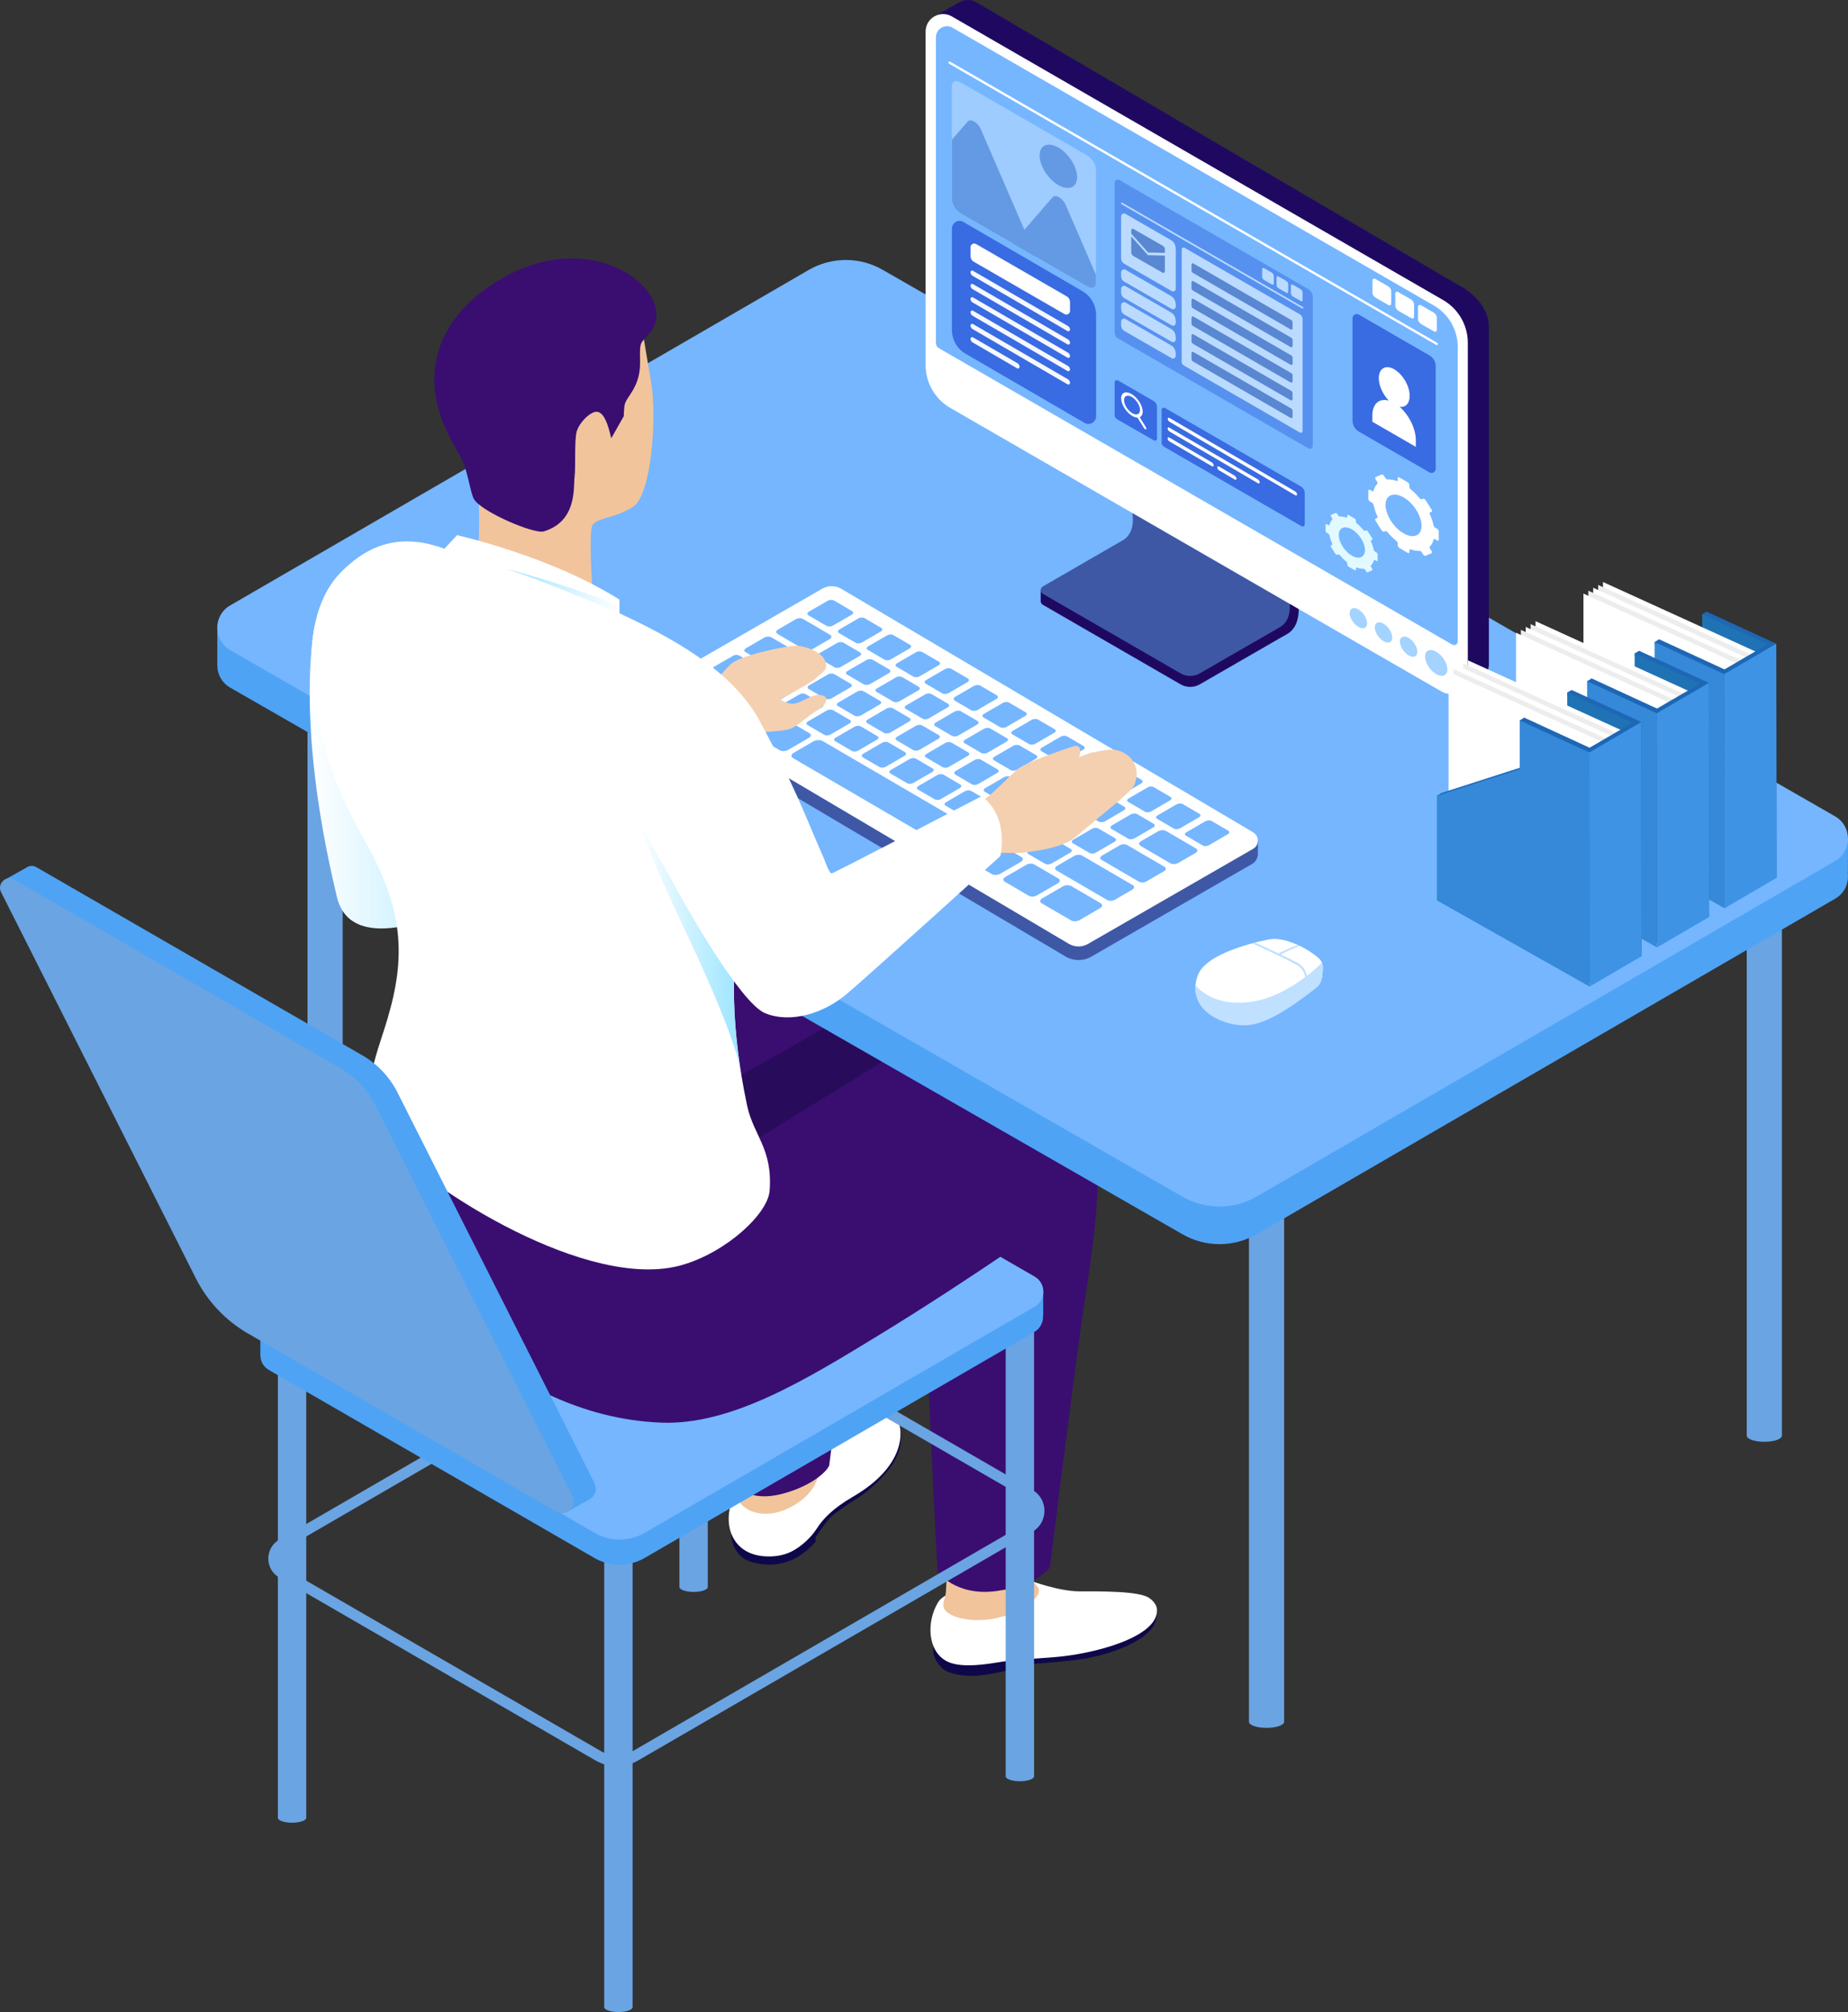 <?xml version="1.0" encoding="UTF-8"?><svg xmlns="http://www.w3.org/2000/svg" xmlns:xlink="http://www.w3.org/1999/xlink" viewBox="0 0 190.15 207.04"><rect x="0" y="0" width="190.15" height="207.04" fill="#333333" stroke="none"/><defs><style>.cls-1{fill:#75b6ff;}.cls-1,.cls-2,.cls-3,.cls-4,.cls-5,.cls-6,.cls-7,.cls-8,.cls-9,.cls-10,.cls-11,.cls-12,.cls-13,.cls-14,.cls-15,.cls-16,.cls-17,.cls-18,.cls-19,.cls-20,.cls-21,.cls-22,.cls-23,.cls-24{stroke-width:0px;}.cls-2{fill:#3589d8;}.cls-3{fill:url(#linear-gradient);}.cls-25{stroke-width:.24px;}.cls-25,.cls-26{stroke:#fff;stroke-linecap:round;}.cls-25,.cls-26,.cls-27{fill:none;stroke-miterlimit:10;}.cls-26{stroke-width:.17px;}.cls-28{opacity:.5;}.cls-4{fill:#6aa4e2;}.cls-29{isolation:isolate;}.cls-5{fill:#1f0960;}.cls-6{fill:#a4d3ff;}.cls-7{fill:#0e0749;}.cls-8{fill:#4ea3f4;}.cls-9{fill:#fff;}.cls-30{opacity:.3;}.cls-10{fill:#3e93e5;}.cls-11{fill:#ededed;}.cls-12{fill:#1d67b5;}.cls-13{fill:url(#linear-gradient-2);}.cls-14{fill:#f1c49c;}.cls-27{stroke:#6aa4e2;stroke-width:1.11px;}.cls-15{fill:#e2faff;}.cls-16{fill:url(#linear-gradient-3);}.cls-17{fill:#290b5b;}.cls-18{fill:#f4d0b0;}.cls-19{fill:#c0e0ff;}.cls-20{fill:#1f73b5;}.cls-21{fill:#396be2;}.cls-31{mix-blend-mode:overlay;}.cls-22{fill:#390e70;}.cls-23{fill:#3e58a6;}.cls-24{fill:#f6f8ff;}</style><linearGradient id="linear-gradient" x1="31.86" y1="79.9" x2="53.34" y2="79.9" gradientUnits="userSpaceOnUse"><stop offset="0" stop-color="#fff"/><stop offset=".98" stop-color="#9de5ff"/></linearGradient><linearGradient id="linear-gradient-2" x1="52.09" y1="60.82" x2="63.74" y2="60.82" gradientUnits="userSpaceOnUse"><stop offset="0" stop-color="#9de5ff"/><stop offset="1" stop-color="#9de5ff" stop-opacity="0"/></linearGradient><linearGradient id="linear-gradient-3" x1="65.59" y1="97.08" x2="76.17" y2="97.08" xlink:href="#linear-gradient"/></defs><g class="cls-29"><g id="_レイヤー_2"><g id="_レイヤー_1-2"><path class="cls-4" d="m62.17,157.29v49.24c0,.28.65.51,1.46.51s1.46-.23,1.46-.51v-49.24h-2.93Z"/><path class="cls-4" d="m28.59,137.81v49.24c0,.28.65.51,1.46.51s1.46-.23,1.46-.51v-49.24h-2.93Z"/><path class="cls-7" d="m92.61,147.01s.26,1.12-.1,2.25c-.37,1.14-1,1.93-1.75,2.75-.74.83-1.96,1.83-2.81,2.33-.85.5-2.17,1.48-2.35,1.65-.68.65-1.68,2.19-1.68,2.19v.46s-.97,1.2-2.34,1.83c-1.02.47-2.45.8-4.32.24-1.64-.49-1.96-2.17-2.01-2.51-.05-.34,0-1.6,0-1.6"/><path class="cls-9" d="m82.1,148.72s3.29-1.05,5.15-2.38c2.56-1.83,4.43-1.37,5.07-.28.65,1.11.91,4.77-4.55,7.95-2.14,1.25-3.1,2.3-3.76,3.33-.51.79-1.48,1.76-2.56,2.31-.92.46-1.93.56-2.84.49-3.73-.3-4.51-4.08-2.69-6.94,1.82-2.86,6.19-4.47,6.19-4.47Z"/><path class="cls-14" d="m76.44,150.39l-.14,2.81s-.38.65-.24,1.21c.18.76,2.34,2.23,5.3.67,3.31-1.74,2.95-4.34,2.97-4.48.18-1.18-.49-.07-.49-1"/><path class="cls-22" d="m77.9,109.28c4.13,1.72,8.83,3.67,13.7,5.71-.8,2.19-1.45,4.1-1.83,5.4-1.25,4.42-4.45,30.42-4.45,30.42-.19.4-.65.87-1.32,1.35-.82.57-1.98,1.14-3.35,1.51-3.88,1.09-5.23-1.14-5.23-1.14-.47-2.72-.11-32.57,1.19-37.64.41-1.64.86-3.57,1.29-5.61Z"/><path class="cls-7" d="m119.04,165.84v.14c0,.59-.18,1.18-.57,1.64-1.71,2.01-5.76,2.85-6.6,3.01-.05.01-.1.02-.15.03-2.29.36-4.85.49-5.96.61-1.4.15-2.23.39-2.23.39v.25c-.44.11-1.89.45-3.15.53h-.01c-1.21.04-2.67-.14-3.41-.76-.23-.21-.78-.82-.93-1.59v-.68s.01-.28.01-.28l2.98-.21h.01l1.47-.1,1.36-.08,1.27-.08,15.9-2.81Z"/><path class="cls-9" d="m106.1,162.68s2.88,1.07,4.96,1.07,6.14-.05,7.18.68c.52.36.82.81.81,1.3-.01,2.79-6.59,4.48-10.54,4.79-3.96.31-4.16.26-6.04.57-1.87.31-3.82.46-5-.12-2.04-1.01-2.18-4.09-.93-6.12,1.25-2.03,9.56-2.17,9.56-2.17Z"/><path class="cls-14" d="m97.52,160.13s-.15,3.11-.19,3.67c-.04.55-.33,1.05-.25,1.55.14.79,2,1.58,4.56,1.3,2.56-.28,4.65-1.71,5.11-2.49.47-.78-.24-1.02-.37-1.35-.19-.52,0-5.15-.34-3.57"/><path class="cls-22" d="m112.9,123.01c-.23,4.36-1.05,9.17-1.44,11.83-1.18,8.18-3.42,26.42-3.42,26.42,0,0-1.19,1.88-5.52,2.46-4.25.57-6.05-2-6.05-2,0,0-1.41-25.62-1.12-30.28.22-3.45,1.02-9,1.35-13.52,5.71,2.37,11.11,2.98,16.2,5.1Z"/><path class="cls-4" d="m103.48,133.54v49.24c0,.28.65.51,1.46.51s1.46-.23,1.46-.51v-49.24h-2.93Z"/><path class="cls-4" d="m69.91,114.06v49.24c0,.28.65.51,1.46.51s1.46-.23,1.46-.51v-49.24h-2.93Z"/><path class="cls-27" d="m105.94,157.15l-40.57,23.53c-1.18.68-2.63.68-3.8,0l-32.57-18.84c-1.12-.65-1.12-2.27,0-2.92l42.85-24.85,34.09,19.71c1.3.75,1.3,2.62,0,3.37Z"/><path class="cls-8" d="m107.34,135.37h0s0-2.45,0-2.45l-1.51.68-32.88-18.98c-1.59-.92-3.56-.92-5.15,0l-39.05,22.64-1.96-.52v2.71h0c0,.6.3,1.19.89,1.53l33.49,19.34c1.59.92,3.56.92,5.15,0l40.12-23.27c.64-.37.92-1.04.88-1.68Z"/><path class="cls-1" d="m106.46,134.46l-40.12,23.27c-1.59.92-3.56.93-5.15,0l-33.49-19.34c-1.19-.69-1.19-2.41,0-3.1l40.12-23.26c1.59-.92,3.56-.93,5.15,0l33.49,19.33c1.19.69,1.2,2.41,0,3.1Z"/><path class="cls-22" d="m40.69,108.83s-5.38,11.73-2.97,18.76c2.41,7.02,7.25,9.55,11.94,12.19,3.82,2.15,9.71,6.27,18.39,6.61,7.23.28,14.91-4.44,22.44-9.04,9.85-6.02,18.73-12.37,18.73-12.37l3.67-1.93s.9-11.41-5.48-15.58c-7.15-4.67-16.58,1.76-16.58,1.76,0,0,.43-10.96-7.92-10.96s-26.36,8.24-26.36,8.24"/><polygon class="cls-17" points="90.83 109.23 74.97 119 71.37 113.4 92.37 101.52 90.83 109.23"/><path class="cls-4" d="m128.51,116.14v61.03c0,.35.81.63,1.81.63s1.81-.28,1.81-.63v-61.03h-3.63Z"/><path class="cls-4" d="m31.64,60.52v61.03c0,.35.81.63,1.81.63s1.81-.28,1.81-.63v-61.03h-3.63Z"/><path class="cls-4" d="m179.73,86.7v61.03c0,.35.81.63,1.81.63s1.81-.28,1.81-.63v-61.03h-3.63Z"/><path class="cls-4" d="m82.85,31.08v61.03c0,.35.81.63,1.81.63s1.81-.28,1.81-.63V31.08h-3.63Z"/><path class="cls-8" d="m190.13,89.95h.01s.01-3.64.01-3.64l-2.23,1.02L90.85,31.63c-2.37-1.37-5.28-1.36-7.64,0l-57.94,33.6-2.91-.78v4.03h0c0,.89.45,1.77,1.33,2.28l97.97,56.24c2.37,1.37,5.28,1.36,7.65,0l59.53-34.53c.95-.55,1.37-1.54,1.3-2.5Z"/><path class="cls-1" d="m188.83,88.6l-59.53,34.53c-2.36,1.37-5.28,1.37-7.65,0L23.68,66.9c-1.77-1.02-1.77-3.58,0-4.6l59.53-34.52c2.36-1.37,5.28-1.37,7.64,0l97.97,56.22c1.77,1.02,1.77,3.58,0,4.6Z"/><path class="cls-3" d="m32.42,64.25s-2.23,9.46,2.25,28.06c2,8.32,18.67-2.07,18.67-2.07l-20.92-25.99Z"/><path class="cls-14" d="m65.14,52.14c-.92.6-1.84.89-2.61,1.11,0,0-.05.01-.16.04-.07.01-.14.04-.2.07-.18.05-.42.14-.7.26-.27.14-.46.28-.54.5-.34.88,0,6.11,0,6.11l-1.65-.57-10.04-3.45s.14-2.7,0-5.18c-.14-2.48-.34-15.72,2.95-17.99,3.29-2.29,12.76-.88,13.83.39,0,0,.31,2.02.96,5.79.65,3.75.05,11.69-1.83,12.93Z"/><path class="cls-22" d="m64.18,42.83c.02-.48.04-.9.09-1.16.18-.9,1.64-1.81,1.59-4.46-.05-2.14.04-1.82.82-2.76,3.67-3.7-4.89-11.47-14.83-5.92-5.56,3.11-7.41,7.45-7.14,11.21.27,3.81,2.37,6.49,2.91,7.75.54,1.25.76,3.08,1.12,3.82.64,1.29,6.21,3.68,7.22,3.37,3.45-1.06,3.03-4.54,3.16-5.62.13-1.07-.04-3.72.22-4.66.27-.94,1.48-2.15,2.15-2.02.67.13,1.07,1.3,1.34,2.46.02.1.05.17.07.25h0"/><path class="cls-23" d="m129.43,86.44v1.42c0,.43-.23.84-.61,1.05l-16.53,9.53c-.82.47-1.83.47-2.64-.01l-41.93-24.8c-.37-.22-.6-.62-.6-1.05v-1.39l.15-.52,13.24-6.18,1.86-.87.77-.36,2.45-1.14,2.04,1.1.7.39,2.35,1.28.76.41,2.28,1.24.87.47,2.1,1.14h0s32.49,17.67,32.49,17.67l.23.6Z"/><path class="cls-9" d="m109.98,97.12l-42.38-25.06c-.64-.38-.64-1.32,0-1.69l17-9.79c.61-.35,1.36-.35,1.97.01l42.38,25.06c.64.38.64,1.32,0,1.69l-17,9.79c-.61.35-1.36.35-1.97-.01Z"/><path class="cls-1" d="m122.04,86l1.71,1c.16.1.44.08.63-.02l1.96-1.14c.18-.1.2-.27.04-.36l-1.71-1c-.16-.09-.44-.08-.63.02l-1.96,1.14c-.19.11-.21.27-.04.37Z"/><path class="cls-1" d="m119.07,84.26l1.71,1c.16.09.44.08.63-.02l1.96-1.14c.19-.11.2-.27.04-.36l-1.71-1c-.16-.09-.44-.08-.63.02l-1.96,1.14c-.19.11-.21.27-.04.36Z"/><path class="cls-1" d="m116.09,82.52l1.71,1c.16.09.44.08.63-.02l1.96-1.14c.18-.11.2-.27.04-.36l-1.71-1c-.16-.1-.44-.09-.63.02l-1.96,1.14c-.19.11-.2.27-.04.36Z"/><path class="cls-1" d="m113.11,80.78l1.72,1c.16.09.44.08.63-.02l1.96-1.14c.19-.11.2-.27.04-.37l-1.71-1c-.16-.09-.44-.09-.63.02l-1.96,1.14c-.18.11-.2.27-.04.37Z"/><path class="cls-1" d="m110.14,79.04l1.71,1c.16.09.44.09.63-.02l1.96-1.14c.18-.11.2-.27.04-.37l-1.71-1c-.16-.1-.44-.08-.63.02l-1.96,1.14c-.18.11-.2.27-.04.37Z"/><path class="cls-1" d="m107.16,77.3l1.71,1c.16.1.44.09.63-.02l1.96-1.14c.19-.11.2-.27.04-.37l-1.71-1c-.16-.09-.44-.08-.63.02l-1.96,1.14c-.19.11-.2.27-.04.36Z"/><path class="cls-1" d="m104.18,75.57l1.71,1c.16.09.44.08.63-.03l1.96-1.14c.19-.11.2-.27.04-.36l-1.72-1c-.16-.09-.44-.08-.63.02l-1.96,1.14c-.19.11-.2.27-.04.37Z"/><path class="cls-1" d="m101.2,73.83l1.71,1c.16.09.44.09.63-.02l1.96-1.14c.18-.11.2-.27.04-.37l-1.71-1c-.16-.1-.44-.08-.63.02l-1.96,1.14c-.18.11-.2.27-.04.37Z"/><path class="cls-1" d="m98.23,72.09l1.71,1c.16.09.45.08.63-.03l1.96-1.14c.19-.11.2-.27.04-.37l-1.71-1c-.16-.09-.44-.08-.63.02l-1.96,1.14c-.18.11-.2.27-.04.36Z"/><path class="cls-1" d="m95.25,70.35l1.71,1c.16.09.44.08.63-.02l1.96-1.14c.18-.11.2-.27.04-.37l-1.71-1c-.16-.09-.44-.08-.63.02l-1.96,1.14c-.18.11-.2.27-.04.36Z"/><path class="cls-1" d="m92.27,68.62l1.71,1c.16.09.44.08.63-.02l1.96-1.14c.18-.11.2-.27.04-.37l-1.72-1c-.16-.09-.44-.08-.63.02l-1.96,1.14c-.19.11-.2.27-.04.37Z"/><path class="cls-1" d="m89.3,66.88l1.71,1c.16.09.44.09.63-.02l1.96-1.14c.18-.11.2-.27.04-.37l-1.72-1c-.16-.1-.44-.08-.63.02l-1.96,1.14c-.19.11-.2.27-.04.37Z"/><path class="cls-1" d="m86.32,65.14l1.72,1c.16.1.44.08.63-.02l1.96-1.14c.19-.11.21-.27.04-.37l-1.71-1c-.16-.09-.44-.08-.63.02l-1.96,1.14c-.18.11-.2.27-.04.37Z"/><path class="cls-1" d="m83.19,63.32l1.85,1.08c.17.1.46.09.65-.02l1.94-1.12c.19-.11.21-.28.04-.38l-1.85-1.08c-.17-.1-.46-.09-.65.02l-1.94,1.12c-.19.11-.21.28-.04.38Z"/><path class="cls-1" d="m117.34,87.03l3.08,1.8c.21.12.57.11.81-.03l1.77-1.02c.24-.14.27-.35.06-.47l-3.08-1.8c-.21-.12-.57-.11-.81.03l-1.77,1.02c-.24.14-.26.35-.05.47Z"/><path class="cls-1" d="m113.34,88.48l3.86,2.25c.19.11.53.1.75-.03l1.83-1.06c.22-.13.24-.32.05-.44l-3.86-2.25c-.19-.11-.53-.1-.75.03l-1.83,1.06c-.22.13-.24.32-.05.44Z"/><path class="cls-1" d="m108.71,89.57l5.21,3.04c.2.12.56.11.8-.03l1.78-1.03c.24-.14.26-.35.05-.47l-5.21-3.04c-.2-.12-.56-.11-.8.03l-1.78,1.03c-.23.14-.26.34-.05.47Z"/><path class="cls-1" d="m107.19,92.95l3.02,1.76c.23.13.62.12.87-.03l2.11-1.23c.26-.15.28-.38.06-.51l-3.02-1.76c-.22-.13-.62-.12-.87.03l-2.12,1.23c-.26.15-.28.38-.06.51Z"/><path class="cls-1" d="m99.03,88.18l3.02,1.76c.22.13.61.12.87-.03l2.11-1.22c.26-.15.28-.38.06-.51l-3.02-1.76c-.22-.13-.62-.12-.87.03l-2.12,1.23c-.26.15-.28.38-.06.51Z"/><path class="cls-1" d="m81.6,78.01l16.02,9.35c.24.14.66.12.93-.03l2.05-1.19c.27-.16.3-.4.06-.54l-16.02-9.35c-.24-.14-.66-.12-.93.03l-2.05,1.19c-.27.16-.3.4-.06.54Z"/><path class="cls-1" d="m103.37,90.72l2.5,1.46c.2.12.57.11.8-.03l2.19-1.27c.24-.14.26-.35.06-.47l-2.5-1.46c-.21-.12-.57-.11-.8.03l-2.19,1.27c-.24.14-.26.35-.05.47Z"/><path class="cls-1" d="m114.37,85.3l1.71,1c.16.09.44.08.63-.02l1.96-1.14c.18-.11.2-.27.04-.37l-1.71-1c-.16-.09-.44-.08-.63.02l-1.96,1.14c-.19.11-.2.27-.04.37Z"/><path class="cls-1" d="m111.34,83.54l1.71,1c.16.09.44.08.63-.02l1.96-1.14c.19-.11.2-.27.04-.37l-1.71-1c-.16-.09-.44-.08-.63.02l-1.96,1.14c-.19.11-.2.27-.04.37Z"/><path class="cls-1" d="m108.32,81.77l1.71,1c.16.1.44.08.63-.02l1.96-1.13c.18-.11.2-.27.04-.37l-1.71-1c-.16-.1-.44-.08-.63.02l-1.96,1.14c-.19.11-.2.27-.04.37Z"/><path class="cls-1" d="m105.3,80.01l1.71,1c.16.09.45.08.63-.03l1.96-1.13c.19-.11.2-.27.04-.37l-1.71-1c-.16-.09-.44-.08-.63.02l-1.96,1.14c-.19.11-.21.27-.04.36Z"/><path class="cls-1" d="m102.28,78.24l1.71,1c.16.1.44.08.63-.02l1.96-1.14c.19-.11.2-.27.04-.37l-1.71-1c-.16-.09-.44-.08-.63.02l-1.96,1.14c-.18.11-.21.27-.04.37Z"/><path class="cls-1" d="m99.26,76.48l1.71,1c.16.09.44.08.63-.02l1.96-1.14c.19-.11.2-.27.04-.36l-1.71-1c-.16-.09-.44-.08-.63.02l-1.96,1.14c-.19.11-.21.27-.04.37Z"/><path class="cls-1" d="m96.24,74.72l1.71,1c.16.09.44.08.63-.02l1.96-1.14c.18-.11.2-.27.04-.37l-1.71-1c-.16-.09-.44-.08-.63.02l-1.96,1.14c-.18.11-.21.27-.04.37Z"/><path class="cls-1" d="m93.21,72.95l1.71,1c.16.09.44.08.63-.02l1.96-1.14c.19-.11.2-.27.04-.37l-1.71-1c-.16-.09-.44-.08-.63.02l-1.96,1.14c-.19.11-.21.27-.04.37Z"/><path class="cls-1" d="m90.19,71.19l1.71,1c.16.1.44.08.63-.02l1.96-1.13c.19-.11.2-.27.04-.37l-1.71-1c-.16-.09-.44-.08-.63.03l-1.96,1.14c-.18.11-.2.27-.04.36Z"/><path class="cls-1" d="m87.17,69.42l1.71,1c.16.09.44.08.63-.02l1.96-1.14c.18-.11.2-.27.04-.37l-1.72-1c-.16-.09-.44-.08-.63.02l-1.96,1.14c-.19.11-.21.27-.04.37Z"/><path class="cls-1" d="m84.15,67.66l1.71,1c.16.1.44.08.63-.02l1.96-1.14c.19-.11.21-.27.04-.37l-1.71-1c-.16-.09-.44-.08-.63.02l-1.96,1.14c-.19.11-.2.27-.04.37Z"/><path class="cls-1" d="m80,65.23l2.77,1.62c.2.11.55.1.78-.03l1.81-1.05c.23-.13.25-.33.05-.45l-2.77-1.62c-.2-.12-.55-.11-.78.03l-1.8,1.05c-.23.13-.25.33-.05.45Z"/><path class="cls-1" d="m110.39,86.77l1.71,1c.16.1.44.08.63-.02l1.96-1.14c.18-.11.2-.27.04-.36l-1.71-1c-.16-.09-.44-.08-.63.02l-1.96,1.14c-.18.11-.2.27-.04.37Z"/><path class="cls-1" d="m107.37,85l1.71,1c.16.1.44.09.63-.02l1.96-1.14c.19-.11.21-.27.04-.37l-1.71-1c-.16-.09-.44-.09-.63.02l-1.96,1.14c-.19.11-.2.27-.04.37Z"/><path class="cls-1" d="m104.35,83.24l1.71,1c.16.09.44.08.63-.02l1.96-1.14c.19-.11.2-.27.04-.37l-1.71-1c-.16-.09-.44-.08-.63.02l-1.96,1.14c-.19.11-.2.27-.04.37Z"/><path class="cls-1" d="m101.33,81.47l1.71,1c.16.09.44.08.63-.02l1.96-1.14c.18-.11.2-.27.04-.37l-1.71-1c-.16-.1-.44-.08-.63.02l-1.96,1.14c-.18.11-.21.27-.04.37Z"/><path class="cls-1" d="m98.3,79.71l1.71,1c.16.09.44.08.63-.03l1.96-1.14c.19-.11.21-.27.04-.37l-1.71-1c-.16-.1-.44-.08-.63.02l-1.96,1.14c-.19.11-.2.27-.04.37Z"/><path class="cls-1" d="m95.28,77.94l1.71,1c.16.09.45.08.63-.02l1.96-1.14c.19-.11.2-.27.04-.36l-1.71-1c-.16-.09-.44-.08-.63.02l-1.96,1.14c-.19.11-.21.27-.04.36Z"/><path class="cls-1" d="m92.26,76.18l1.71,1c.16.1.44.08.63-.02l1.96-1.14c.18-.11.2-.27.04-.37l-1.71-1c-.16-.09-.44-.08-.63.02l-1.96,1.14c-.19.11-.21.27-.04.37Z"/><path class="cls-1" d="m89.24,74.41l1.71,1c.16.09.44.08.63-.02l1.96-1.14c.18-.11.2-.27.04-.37l-1.71-1c-.16-.1-.45-.08-.63.02l-1.96,1.14c-.19.11-.2.27-.04.37Z"/><path class="cls-1" d="m86.22,72.65l1.71,1c.16.09.45.08.63-.02l1.96-1.14c.19-.11.2-.27.04-.36l-1.71-1c-.16-.1-.44-.08-.63.02l-1.96,1.14c-.18.11-.2.27-.04.37Z"/><path class="cls-1" d="m83.2,70.89l1.71,1c.16.09.44.08.63-.02l1.96-1.14c.19-.11.21-.27.05-.36l-1.71-1c-.16-.09-.44-.08-.63.02l-1.96,1.14c-.19.11-.2.27-.04.37Z"/><path class="cls-1" d="m80.17,69.12l1.72,1c.16.1.44.08.63-.02l1.96-1.14c.19-.11.21-.27.04-.37l-1.71-1c-.16-.09-.44-.08-.63.02l-1.96,1.14c-.19.11-.2.27-.04.37Z"/><path class="cls-1" d="m76.71,67.1l2.13,1.24c.18.1.49.09.69-.03l1.9-1.1c.2-.12.22-.3.05-.4l-2.13-1.24c-.18-.1-.49-.09-.69.03l-1.9,1.1c-.2.12-.23.3-.05.4Z"/><path class="cls-1" d="m105.83,87.89l1.71,1c.16.09.44.08.63-.02l1.96-1.14c.18-.11.2-.27.04-.37l-1.71-1c-.16-.09-.44-.08-.63.02l-1.96,1.14c-.19.11-.21.27-.04.37Z"/><path class="cls-1" d="m102.99,86.23l1.71,1c.16.1.44.08.63-.02l1.96-1.14c.18-.11.2-.27.04-.37l-1.71-1c-.16-.09-.44-.08-.63.02l-1.96,1.14c-.19.11-.2.27-.04.37Z"/><path class="cls-1" d="m100.15,84.57l1.72,1c.16.09.44.08.63-.02l1.96-1.14c.19-.11.2-.27.04-.37l-1.71-1c-.16-.09-.44-.08-.63.02l-1.96,1.14c-.19.11-.2.27-.04.36Z"/><path class="cls-1" d="m97.31,82.91l1.71,1c.16.09.44.08.63-.02l1.96-1.14c.19-.11.2-.27.04-.36l-1.72-1c-.16-.09-.44-.08-.63.02l-1.96,1.14c-.18.11-.2.27-.04.37Z"/><path class="cls-1" d="m94.46,81.25l1.71,1c.16.09.44.08.63-.02l1.96-1.14c.18-.11.2-.27.04-.37l-1.71-1c-.16-.09-.45-.08-.63.02l-1.96,1.14c-.19.11-.21.27-.04.37Z"/><path class="cls-1" d="m91.62,79.59l1.71,1c.16.1.44.09.63-.02l1.96-1.13c.19-.11.2-.27.04-.37l-1.71-1c-.16-.1-.44-.08-.63.02l-1.96,1.14c-.19.11-.2.27-.04.37Z"/><path class="cls-1" d="m88.78,77.93l1.71,1c.16.09.44.08.63-.02l1.96-1.14c.18-.11.2-.27.04-.37l-1.71-1c-.16-.1-.44-.08-.63.02l-1.96,1.14c-.18.11-.2.27-.04.37Z"/><path class="cls-1" d="m85.94,76.27l1.71,1c.16.1.44.08.63-.02l1.96-1.14c.19-.11.2-.27.04-.36l-1.71-1c-.16-.09-.44-.09-.63.02l-1.96,1.14c-.19.11-.2.27-.04.37Z"/><path class="cls-1" d="m83.1,74.61l1.71,1c.16.09.44.08.63-.02l1.96-1.14c.19-.11.2-.27.04-.37l-1.72-1c-.16-.1-.44-.09-.63.02l-1.96,1.14c-.18.11-.21.27-.04.37Z"/><path class="cls-1" d="m77.21,75.44l3.02,1.76c.22.13.6.11.85-.03l2.14-1.24c.25-.15.28-.37.06-.49l-3.02-1.76c-.22-.13-.6-.11-.85.03l-2.14,1.24c-.25.14-.28.36-.06.49Z"/><path class="cls-1" d="m69.84,71.14l2.54,1.48c.21.12.57.11.81-.03l2.18-1.26c.24-.14.27-.35.06-.47l-2.54-1.48c-.21-.12-.57-.11-.81.03l-2.18,1.27c-.24.14-.26.35-.05.47Z"/><path class="cls-1" d="m73.73,73.41l2.2,1.28c.2.12.54.1.76-.03l2.23-1.29c.22-.13.25-.33.05-.44l-2.2-1.29c-.2-.11-.54-.1-.76.03l-2.23,1.3c-.22.13-.25.33-.05.44Z"/><path class="cls-1" d="m80.26,72.95l1.71,1c.16.09.44.08.63-.02l1.96-1.14c.19-.11.21-.27.04-.36l-1.71-1c-.16-.1-.44-.09-.63.02l-1.96,1.14c-.18.11-.2.27-.04.36Z"/><path class="cls-1" d="m73.44,68.98l5.67,3.31c.17.1.47.09.67-.02l1.92-1.11c.2-.11.21-.29.04-.39l-5.67-3.31c-.17-.1-.47-.09-.66.03l-1.92,1.11c-.2.11-.22.29-.05.39Z"/><path class="cls-18" d="m65.07,75.3s5.38-2.54,6.17-3.01c.79-.48,2.86-2.79,3.84-3.85.97-1.05,5.95-1.97,6.73-2,.78-.03,2.61.52,3.06,1.5.45.97-.25,1.2-.89,1.83-.64.63-3.74,2.17-3.74,2.17,0,0,.58.46,1.3.47s1.6-.69,2.35-.87c.39-.1,1.57-.02.98.87-.25.37-.89.72-1.43,1.12-.76.57-1.46,1.16-1.97,1.4-.87.41-3.05.28-4.6.67-1.55.39-6.56,3.73-6.56,3.73"/><path class="cls-18" d="m114.47,77.14c-.69-.03-2.73.36-3.44.8.27-.92.06-1.32-.58-1.14-.58.16-4.06,1.38-4.96,1.89-1.23.39-3.44,3.61-5.79,4.48-1.46.56-8.72,4.64-13.95,7.63l.72,10.49c4.15-3.78,14.8-13.37,16.02-13.48,1.51-.15,1.75.1,3.41-.15,1.67-.24,2.76-.46,3.98-1.02.33-.15.68-.41,1.01-.7h0s2.75-2.3,2.75-2.3c0,0,2.82-2.23,3.08-2.88.86-2.15-.79-3.56-2.25-3.63Z"/><path class="cls-18" d="m78.82,92.71c-.91.95-2.63,2.58-4.76,3.68,2.96-1.67,4.41-4.46,4.43-4.49.11.27.22.54.33.81Z"/><path class="cls-9" d="m84.69,88.57s-.27.31-.73.82c-.92.94-2.64,2.56-4.76,3.68-.22.12-.41.22-.63.31-.24.1-.46.19-.7.29-.31.12-.65.22-.94.29-2.1.6-3.58.31-4.38.02-.12-.02-.22-.07-.29-.12-.1-.05-.17-.07-.22-.1-.05-.02-.07-.05-.07-.05-.02,0-.05,0-.05-.02l-.05-.02v.02c.17.36.36.73.53,1.04.82,1.6,2.95,5.13,3.14,5.47h.02v.02s-.41,5.47,1.31,13.52c.65,3.11,2.65,4.43,2.32,8.79-.18,2.36-4.39,6.28-8.94,7.62-9.68,2.86-26.41-8-30.44-12.63-3.43-3.94-1.05-8.89.03-12.58,1.93-6.48,1.77-11.37-2.52-18.82-5.3-9.19-7.67-21.94-2.1-27.38,1.72-1.67,5.01-4.35,10.5-2.27l1.31-1.4s9.58,2.13,16.71,6.63v1.4c.15.07.34.17.48.24,6.36,2.97,11.44,6.26,13.93,10.81,1.6,2.97,4.4,8.34,6.53,14.41Z"/><path class="cls-13" d="m63.74,62.43v.68s-7.53-3.24-11.65-4.58c.91.24,7.78,2.07,11.65,3.9Z"/><path class="cls-16" d="m76.17,109.9c-.29-1.5-1.51-4.92-3.46-9.33-2.54-5.74-5.08-10.5-7.12-16.31l4.67,8.38,1.61,1.06s.02.02.03.05c.16.35.32.68.49,1,.83,1.58,2.96,5.13,3.15,5.44l.02.02v.02s-.29,3.79.6,9.68Z"/><path class="cls-9" d="m70.26,92.63s5.85,10.58,8.49,11.64c2.65,1.06,6.01,0,8.35-1.97,2.34-1.97,15.83-14.21,15.83-14.21,0,0,.98-4.04-1.93-6.16,0,0-15.15,7.9-15.42,7.94-.26.04-.76-1.43-.76-1.43l-1.74-4.03"/><path class="cls-8" d="m61.2,152.67l-20.3-40.25c-.81-1.6-2.06-2.93-3.61-3.82L3.74,89.23c-.37-.21-.76-.15-1.05.06h0s-2.29,1.29-2.29,1.29l2.82,2.47-.17-1.18,19.36,38.38c1.2,2.39,3.08,4.37,5.39,5.71l29.92,17.28.92,2.17,1.96-1.09s.06-.03.08-.05l.06-.04h0c.48-.31.75-.94.44-1.55Z"/><path class="cls-4" d="m25.54,137.23l31.71,18.32c1.03.6,2.21-.52,1.67-1.58l-20.3-40.25c-.81-1.6-2.06-2.93-3.61-3.82L1.47,90.51c-.84-.49-1.8.42-1.36,1.29l20.03,39.72c1.2,2.39,3.08,4.37,5.39,5.71Z"/><path class="cls-5" d="m131.65,56.12l-17.03-8.99s4.76,7.36,1.66,9.16l-9.2,4.44v1.12c0,.15.07.29.22.38l14.18,8.19c.61.35,1.36.35,1.97,0l8.22-4.74.76-.43c3.1-1.79-.77-9.11-.77-9.11Z"/><path class="cls-23" d="m130.01,55.38l-16.15-8.94s4.76,7.36,1.66,9.16l-8.22,4.75c-.29.17-.29.58,0,.75l14.18,8.19c.61.35,1.36.35,1.97,0l8.22-4.74h0c3.1-1.79-1.66-9.16-1.66-9.16Z"/><path class="cls-5" d="m150.25,29.44L100.48.24c-.62-.36-1.31-.3-1.84.03h0s-2.53,1.45-2.53,1.45l1.67.28v34.12c0,1.82.97,3.5,2.55,4.41l50.36,29.08-.61.79-.08.83,2.13-1.24c.1-.05.2-.1.3-.17h.02s0-.01,0-.01c.44-.32.75-.84.75-1.46v-34.71c0-1.82-1.35-3.3-2.93-4.21Z"/><path class="cls-9" d="m148.33,71.16l-50.54-29.18c-1.58-.91-2.55-2.59-2.55-4.41V3.25c0-1.39,1.5-2.25,2.7-1.56l50.54,29.18c1.58.91,2.55,2.59,2.55,4.41v34.32c0,1.39-1.5,2.25-2.7,1.56Z"/><path class="cls-1" d="m149.45,66.34l-52.84-30.51c-.19-.11-.31-.32-.31-.54V3.84c0-.88.95-1.43,1.71-.99l49.53,28.59c1.52.88,2.45,2.5,2.45,4.25v30.33c0,.28-.3.45-.54.31Z"/><path class="cls-6" d="m148.93,68.88c0,.64-.52.85-1.15.49-.64-.37-1.15-1.18-1.15-1.82s.52-.85,1.15-.49c.64.37,1.15,1.18,1.15,1.82Z"/><path class="cls-6" d="m145.84,67.06c0,.5-.4.67-.9.38-.5-.29-.9-.93-.9-1.42s.4-.67.9-.38c.5.29.9.93.9,1.42Z"/><path class="cls-6" d="m143.26,65.6c0,.5-.4.67-.9.38s-.9-.93-.9-1.42.4-.67.9-.38.9.93.9,1.42Z"/><path class="cls-6" d="m140.67,64.13c0,.5-.4.67-.9.38-.5-.29-.9-.93-.9-1.42s.4-.67.9-.38c.5.29.9.93.9,1.42Z"/><path class="cls-9" d="m148.04,55.55v-.86c0-.1-.08-.22-.17-.28l-.21-.12c-.07-.04-.13-.13-.15-.2-.08-.39-.21-.79-.39-1.18-.04-.08-.03-.16.02-.18l.15-.06c.07-.03.07-.14,0-.25l-.61-.96c-.07-.11-.18-.17-.25-.14l-.15.06c-.05.02-.13-.02-.19-.09-.29-.35-.61-.67-.95-.95-.07-.06-.12-.15-.12-.22v-.21c0-.1-.08-.22-.17-.28l-.86-.5c-.1-.06-.17-.02-.17.07v.21c0,.07-.05.1-.12.08-.34-.12-.66-.17-.95-.16-.06,0-.14-.05-.19-.13l-.15-.23c-.07-.11-.18-.17-.25-.14l-.61.26c-.07.03-.07.14,0,.25l.15.23c.05.08.06.16.02.2-.18.19-.31.43-.39.73-.02.06-.08.08-.15.03l-.21-.12c-.1-.06-.17-.02-.17.07v.86c0,.1.08.22.17.28l.21.12c.07.04.13.13.15.2.08.39.21.79.39,1.18.04.08.03.16-.02.18l-.15.06c-.07.03-.07.14,0,.25l.61.96c.07.11.18.17.25.14l.15-.06c.05-.02.13.02.19.09.29.35.61.67.95.94.07.06.12.15.12.22v.21c0,.1.08.22.17.28l.86.5c.1.06.17.02.17-.07v-.21c0-.07.05-.1.12-.08.34.12.66.17.95.16.06,0,.14.05.19.13l.15.23c.07.11.18.17.25.14l.61-.26c.07-.03.07-.14,0-.25l-.15-.23c-.05-.08-.06-.16-.02-.2.18-.19.31-.43.39-.73.02-.06.08-.08.15-.03l.21.12c.1.06.17.02.17-.07Zm-3.83-.8c-.85-.58-1.53-1.66-1.63-2.56-.13-1.19.74-1.64,1.84-1.01,1.02.59,1.85,1.9,1.85,2.92,0,1.09-.94,1.42-2.05.65Z"/><path class="cls-15" d="m141.75,57.67v-.63c0-.07-.06-.16-.13-.2l-.15-.09c-.05-.03-.1-.09-.11-.15-.06-.28-.16-.58-.29-.86-.03-.06-.02-.11.01-.13l.11-.05s.05-.1,0-.18l-.45-.7c-.05-.08-.13-.13-.18-.1l-.11.05s-.09-.01-.14-.07c-.21-.25-.45-.49-.7-.69-.05-.04-.09-.11-.09-.16v-.15c0-.07-.06-.16-.13-.2l-.63-.36c-.07-.04-.13-.02-.13.05v.15c0,.05-.04.07-.09.06-.25-.09-.49-.12-.7-.11-.04,0-.1-.04-.14-.09l-.11-.17c-.05-.08-.13-.13-.18-.1l-.45.19s-.05.1,0,.18l.11.17c.04.06.04.12.01.15-.13.14-.23.31-.29.53-.01.04-.06.06-.11.03l-.15-.09c-.07-.04-.13-.02-.13.05v.63c0,.07.06.16.13.2l.15.09c.05.03.1.09.11.15.06.28.16.58.29.86.03.06.02.11-.01.13l-.11.05s-.05.1,0,.18l.45.7c.05.08.13.13.18.1l.11-.05s.09.01.14.07c.21.25.45.49.7.69.05.04.09.11.09.16v.15c0,.07.06.16.13.2l.63.36c.07.04.13.02.13-.05v-.15c0-.05.04-.07.09-.06.25.09.49.12.7.11.04,0,.1.04.14.09l.11.17c.05.08.13.13.18.1l.45-.19s.05-.1,0-.18l-.11-.17c-.04-.06-.04-.12-.01-.15.13-.14.23-.31.29-.53.01-.04.06-.06.11-.03l.15.09c.07.04.13.02.13-.05Zm-2.8-.59c-.62-.42-1.12-1.21-1.19-1.87-.09-.87.54-1.2,1.34-.74.75.43,1.35,1.39,1.35,2.13,0,.8-.69,1.04-1.5.48Z"/><g class="cls-30"><path class="cls-9" d="m112.77,17.43v11.67c0,.5-.41.68-.91.39l-13.01-7.51c-.5-.29-.91-.93-.91-1.44v-11.67c0-.5.41-.68.91-.39l13.01,7.51c.5.29.91.93.91,1.44Z"/><path class="cls-23" d="m106.6,26.44l-7.74-4.47c-.5-.29-.91-.93-.91-1.44v-6.16l1.62-1.86c.3-.35,1.05.09,1.35.78l4.49,10.37,1.2,2.78Z"/><path class="cls-23" d="m112.77,28.27v.82c0,.5-.41.68-.91.39l-7.67-4.43,1.2-1.39,2.91-3.36c.3-.35,1.05.09,1.35.78l3.12,7.2Z"/><path class="cls-23" d="m110.83,18.23c0,1.07-.86,1.43-1.93.82-1.07-.62-1.93-1.98-1.93-3.05s.86-1.43,1.93-.82c1.07.62,1.93,1.98,1.93,3.05Z"/></g><line class="cls-25" x1="97.71" y1="6.45" x2="147.84" y2="35.39"/><g class="cls-31"><path class="cls-9" d="m142.82,31.37l-1.27-.73c-.18-.1-.33-.33-.33-.51v-1.27c0-.18.15-.24.33-.14l1.27.73c.18.1.33.33.33.51v1.27c0,.18-.15.24-.33.14Z"/><path class="cls-9" d="m145.17,32.72l-1.27-.73c-.18-.1-.33-.33-.33-.51v-1.27c0-.18.15-.24.33-.14l1.27.73c.18.1.33.33.33.51v1.27c0,.18-.15.24-.33.14Z"/><path class="cls-9" d="m147.51,34.08l-1.27-.73c-.18-.1-.33-.33-.33-.51v-1.27c0-.18.15-.24.33-.14l1.27.73c.18.1.33.33.33.51v1.27c0,.18-.15.24-.33.14Z"/></g><path class="cls-21" d="m99.34,36.39l12.28,7.14c.51.29,1.16-.09,1.16-.69v-10.42c0-1.02-.53-1.95-1.39-2.45l-12.28-7.14c-.51-.29-1.16.09-1.16.69v10.42c0,1.02.53,1.95,1.39,2.45Z"/><path class="cls-24" d="m100.07,28.38l9.78,5.69c.11.06.25-.02.25-.15h0c0-.15-.08-.3-.21-.37l-9.78-5.69c-.11-.06-.25.02-.25.15h0c0,.15.08.3.21.37Z"/><path class="cls-24" d="m100.07,29.75l9.78,5.69c.11.06.25-.02.25-.15h0c0-.15-.08-.3-.21-.37l-9.78-5.69c-.11-.06-.25.02-.25.15h0c0,.15.08.3.21.37Z"/><path class="cls-24" d="m100.07,31.12l9.78,5.69c.11.06.25-.02.25-.15h0c0-.15-.08-.3-.21-.37l-9.78-5.69c-.11-.06-.25.02-.25.15h0c0,.15.08.3.21.37Z"/><path class="cls-24" d="m100.07,32.49l9.78,5.69c.11.06.25-.02.25-.15h0c0-.15-.08-.3-.21-.37l-9.78-5.69c-.11-.06-.25.02-.25.15h0c0,.15.08.3.21.37Z"/><path class="cls-24" d="m100.07,33.86l9.78,5.69c.11.06.25-.02.25-.15h0c0-.15-.08-.3-.21-.37l-9.78-5.69c-.11-.06-.25.02-.25.15h0c0,.15.08.3.21.37Z"/><path class="cls-24" d="m100.07,35.23l4.59,2.67c.11.06.25-.02.25-.15h0c0-.15-.08-.3-.21-.37l-4.59-2.67c-.11-.06-.25.02-.25.15h0c0,.15.08.3.21.37Z"/><path class="cls-9" d="m109.53,32.32l-9.32-5.38c-.22-.12-.35-.36-.35-.61v-.89c0-.29.32-.48.57-.33l9.32,5.38c.22.12.35.36.35.61v.89c0,.29-.32.48-.57.33Z"/><path class="cls-21" d="m119.05,41.88v3.25c0,.17-.18.27-.32.19l-3.79-2.18c-.15-.09-.25-.25-.25-.43v-3.36c0-.18.19-.29.35-.2l3.64,2.1c.23.13.37.38.37.65Z"/><path class="cls-9" d="m117.92,43.98l-.65-1.05c.19-.08.31-.28.31-.57,0-.61-.5-1.41-1.11-1.79-.61-.38-1.11-.19-1.11.42s.5,1.41,1.11,1.79c.21.13.41.19.57.19l.67,1.08s.06.08.1.11.07.03.1.02c.06-.02.06-.11,0-.2Zm-2.26-2.81c0-.45.37-.59.82-.31.45.28.82.87.82,1.33s-.37.59-.82.31c-.45-.28-.82-.87-.82-1.33Z"/><path class="cls-21" d="m134.25,50.71v3.25c0,.17-.18.27-.32.19l-14.16-8.18c-.15-.09-.25-.25-.25-.43v-3.36c0-.18.19-.29.35-.2l14,8.09c.23.13.37.38.37.65Z"/><g class="cls-31"><path class="cls-9" d="m133.27,50.96l-12.93-7.56c-.11-.06-.19-.2-.19-.31h0c0-.11.09-.14.19-.08l12.93,7.56c.11.06.19.2.19.31h0c0,.11-.09.14-.19.08Z"/><path class="cls-9" d="m129.43,49.72l-9.1-5.32c-.11-.06-.19-.2-.19-.31h0c0-.11.09-.14.19-.08l9.1,5.32c.11.06.19.2.19.31h0c0,.11-.09.14-.19.08Z"/><path class="cls-9" d="m124.69,47.97l-4.36-2.55c-.11-.06-.19-.2-.19-.31h0c0-.11.09-.14.19-.08l4.36,2.55c.11.06.19.2.19.31h0c0,.11-.09.14-.19.08Z"/><path class="cls-9" d="m127.04,49.34l-1.6-.94c-.11-.06-.19-.2-.19-.31h0c0-.11.09-.14.19-.08l1.6.94c.11.06.19.2.19.31h0c0,.11-.09.14-.19.08Z"/></g><path class="cls-21" d="m147.09,48.61l-7.27-4.2c-.4-.23-.65-.66-.65-1.12v-10.55c0-.33.36-.53.64-.37l7.27,4.2c.4.23.65.66.65,1.12v10.55c0,.33-.36.53-.64.37Z"/><path class="cls-9" d="m143.47,38.01c.88.51,1.59,1.74,1.58,2.74,0,.78-.44,1.2-1.04,1.11.97.84,1.68,2.26,1.67,3.46v.66s-4.47-2.58-4.47-2.58v-.66c0-1.2.72-1.79,1.69-1.52-.6-.61-1.03-1.53-1.03-2.31,0-1.01.72-1.42,1.59-.91Z"/><g class="cls-28"><path class="cls-21" d="m135.08,30.61v15.27c0,.23-.25.37-.45.26l-19.6-11.32c-.21-.12-.34-.35-.34-.59v-15.43c0-.25.27-.4.49-.28l19.39,11.2c.32.18.52.53.52.89Z"/><line class="cls-26" x1="115.44" y1="20.94" x2="134.03" y2="31.67"/><path class="cls-9" d="m130.87,29.27l-.8-.46c-.11-.07-.2-.21-.2-.32v-.8c0-.11.09-.15.2-.09l.8.46c.11.07.2.21.2.32v.8c0,.11-.09.15-.2.09Z"/><path class="cls-9" d="m132.35,30.12l-.8-.46c-.11-.07-.2-.21-.2-.32v-.8c0-.11.09-.15.2-.09l.8.46c.11.07.2.21.2.32v.8c0,.11-.09.15-.2.09Z"/><path class="cls-9" d="m133.83,30.97l-.8-.46c-.11-.07-.2-.21-.2-.32v-.8c0-.11.09-.15.2-.09l.8.46c.11.07.2.21.2.32v.8c0,.11-.09.15-.2.09Z"/><path class="cls-9" d="m120.98,25.54v4.17c0,.21-.23.35-.42.24l-4.88-2.81c-.2-.11-.32-.32-.32-.55v-4.32c0-.23.25-.38.45-.26l4.68,2.7c.3.17.48.49.48.83Z"/><path class="cls-9" d="m120.98,31.29v.26c0,.21-.23.35-.42.24l-4.88-2.81c-.2-.11-.32-.32-.32-.55v-.41c0-.23.25-.38.45-.26l4.68,2.7c.3.17.48.49.48.83Z"/><path class="cls-9" d="m120.98,32.98v.26c0,.21-.23.35-.42.24l-4.88-2.81c-.2-.11-.32-.32-.32-.55v-.41c0-.23.25-.38.45-.26l4.68,2.7c.3.17.48.49.48.83Z"/><path class="cls-9" d="m120.98,34.67v.26c0,.21-.23.35-.42.24l-4.88-2.81c-.2-.11-.32-.32-.32-.55v-.41c0-.23.25-.38.45-.26l4.68,2.7c.3.17.48.49.48.83Z"/><path class="cls-9" d="m120.98,36.36v.26c0,.21-.23.35-.42.24l-4.88-2.81c-.2-.11-.32-.32-.32-.55v-.41c0-.23.25-.38.45-.26l4.68,2.7c.3.17.48.49.48.83Z"/><path class="cls-23" d="m116.4,23.67v.37l1.73,1.94,1.73.04v-.38c0-.14-.08-.27-.2-.34l-3.05-1.75c-.09-.05-.21.01-.21.12Z"/><path class="cls-23" d="m118.13,26.27l-1.73-1.94v1.62c0,.17.09.32.23.4l2.99,1.71c.11.06.24-.02.24-.14v-1.62l-1.73-.04Z"/><path class="cls-9" d="m134.03,32.88v11.47c0,.14-.15.23-.27.16l-11.96-6.91c-.13-.07-.21-.21-.21-.36v-11.57c0-.15.16-.25.3-.17l11.83,6.83c.2.11.32.32.32.55Z"/><path class="cls-23" d="m122.74,28.08l10.07,5.82c.08.05.19-.01.19-.11v-.61c0-.1-.05-.2-.14-.25l-10.07-5.82c-.08-.05-.19.01-.19.11v.61c0,.1.05.2.14.25Z"/><path class="cls-23" d="m122.74,29.9l10.07,5.82c.08.05.19-.01.19-.11v-.61c0-.1-.05-.2-.14-.25l-10.07-5.82c-.08-.05-.19.01-.19.11v.61c0,.1.05.2.14.25Z"/><path class="cls-23" d="m122.74,31.72l10.07,5.82c.08.05.19-.01.19-.11v-.61c0-.1-.05-.2-.14-.25l-10.07-5.82c-.08-.05-.19.01-.19.11v.61c0,.1.05.2.14.25Z"/><path class="cls-23" d="m122.74,33.54l10.07,5.82c.08.05.19-.01.19-.11v-.61c0-.1-.05-.2-.14-.25l-10.07-5.82c-.08-.05-.19.01-.19.11v.61c0,.1.05.2.14.25Z"/><path class="cls-23" d="m122.74,35.37l10.07,5.82c.08.05.19-.01.19-.11v-.61c0-.1-.05-.2-.14-.25l-10.07-5.82c-.08-.05-.19.01-.19.11v.61c0,.1.05.2.14.25Z"/><path class="cls-23" d="m122.74,37.19l10.07,5.82c.08.05.19-.01.19-.11v-.61c0-.1-.05-.2-.14-.25l-10.07-5.82c-.08-.05-.19.01-.19.11v.61c0,.1.05.2.14.25Z"/></g><polygon class="cls-12" points="167.08 81.46 166.62 70.96 167.08 70.7 175.61 67.97 175.15 63.2 175.61 62.94 182.77 66.24 182.8 90.33 167.08 81.46"/><polygon class="cls-20" points="166.62 81.72 166.62 70.96 175.15 68.22 175.15 63.2 182.31 66.5 182.34 90.59 166.62 81.72"/><polygon class="cls-9" points="182.34 67.82 182.34 82.07 164.94 74.13 164.94 59.89 182.34 67.82"/><polygon class="cls-11" points="181.84 68.12 181.84 82.36 164.44 74.43 164.44 60.19 181.84 68.12"/><polygon class="cls-9" points="181.34 68.42 181.34 82.66 163.93 74.73 163.93 60.48 181.34 68.42"/><polygon class="cls-11" points="180.83 68.71 180.83 82.96 163.43 75.03 163.43 60.78 180.83 68.71"/><polygon class="cls-9" points="180.33 69.01 180.33 83.26 162.93 75.32 162.93 61.08 180.33 69.01"/><polygon class="cls-12" points="162.19 84.3 161.73 73.82 162.19 73.53 170.71 70.8 170.25 66.07 170.71 65.78 177.87 69.08 177.91 93.17 162.19 84.3"/><polygon class="cls-12" points="176.98 69.15 182.33 66.03 182.37 90.12 177.01 93.24 176.98 69.15"/><polygon class="cls-2" points="161.73 84.59 161.73 73.82 170.25 71.09 170.25 66.07 177.41 69.37 177.45 93.46 161.73 84.59"/><polygon class="cls-10" points="177.41 69.37 182.77 66.24 182.8 90.33 177.45 93.46 177.41 69.37"/><polygon class="cls-12" points="160.14 85.49 159.68 74.99 160.14 74.73 168.66 72 168.2 67.23 168.66 66.97 175.83 70.27 175.86 94.36 160.14 85.49"/><polygon class="cls-20" points="159.68 85.75 159.68 74.99 168.2 72.25 168.2 67.23 175.37 70.53 175.4 94.62 159.68 85.75"/><polygon class="cls-9" points="175.4 71.85 175.4 86.1 158 78.16 158 63.92 175.4 71.85"/><polygon class="cls-11" points="174.9 72.15 174.9 86.39 157.49 78.46 157.49 64.22 174.9 72.15"/><polygon class="cls-9" points="174.39 72.45 174.39 86.69 156.99 78.76 156.99 64.51 174.39 72.45"/><polygon class="cls-11" points="173.89 72.74 173.89 86.99 156.49 79.06 156.49 64.81 173.89 72.74"/><polygon class="cls-9" points="173.39 73.04 173.39 87.29 155.99 79.36 155.99 65.11 173.39 73.04"/><polygon class="cls-12" points="155.25 88.33 154.79 77.85 155.25 77.57 163.77 74.83 163.31 70.1 163.77 69.81 170.93 73.11 170.96 97.2 155.25 88.33"/><polygon class="cls-12" points="170.04 73.18 175.39 70.06 175.42 94.15 170.07 97.27 170.04 73.18"/><polygon class="cls-2" points="154.79 88.62 154.79 77.85 163.31 75.12 163.31 70.1 170.47 73.4 170.5 97.49 154.79 88.62"/><polygon class="cls-10" points="170.47 73.4 175.83 70.27 175.86 94.36 170.5 97.49 170.47 73.4"/><polygon class="cls-12" points="153.2 89.52 152.74 79.02 153.2 78.76 161.72 76.03 161.26 71.26 161.72 71 168.88 74.3 168.92 98.39 153.2 89.52"/><polygon class="cls-20" points="152.74 89.78 152.74 79.02 161.26 76.28 161.26 71.26 168.42 74.56 168.46 98.65 152.74 89.78"/><polygon class="cls-9" points="168.46 75.88 168.46 90.13 151.05 82.19 151.05 67.95 168.46 75.88"/><polygon class="cls-11" points="167.95 76.18 167.95 90.43 150.55 82.49 150.55 68.25 167.95 76.18"/><polygon class="cls-9" points="167.45 76.48 167.45 90.72 150.05 82.79 150.05 68.54 167.45 76.48"/><polygon class="cls-11" points="166.95 76.78 166.95 91.02 149.55 83.09 149.55 68.84 166.95 76.78"/><polygon class="cls-9" points="166.45 77.07 166.45 91.32 149.05 83.39 149.05 69.14 166.45 77.07"/><polygon class="cls-12" points="148.31 92.36 147.85 81.88 148.31 81.6 156.83 78.86 156.37 74.13 156.83 73.84 163.99 77.14 164.02 101.23 148.31 92.36"/><polygon class="cls-12" points="163.1 77.21 168.45 74.09 168.48 98.18 163.13 101.3 163.1 77.21"/><polygon class="cls-2" points="147.85 92.65 147.85 81.88 156.37 79.15 156.37 74.13 163.53 77.43 163.56 101.52 147.85 92.65"/><polygon class="cls-10" points="163.53 77.43 168.88 74.3 168.92 98.39 163.56 101.52 163.53 77.43"/><path class="cls-9" d="m136.11,99.7l-.06.7c-.04.42-.26.81-.6,1.05-2.2,1.58-6.2,3.87-7.45,3.73-1.34-.15-5.28-.94-4.99-3.82.03-.33.12-.68.27-1.07.98-2.48,7.27-3.62,7.27-3.62,1.48-.31,3.82.77,5.13,1.92.15.13.26.29.34.48.07.2.11.41.09.62Z"/><path class="cls-19" d="m136.11,99.7l-.06.7c-.04.42-.17.91-.56,1.21-2.14,1.66-5.11,3.9-7.46,3.9-1.89,0-4.89-1.11-5.03-3.62-.02-.17,0-.35,0-.53.41.5,2.11,2.31,5.96,1.69,2.1-.34,4.02-1.52,5.33-2.5-.06-.38-.25-.9-.81-1.23-1.05-.62-4.62-2.25-4.62-2.25l.2-.05.1-.03h0c.12.06,1.26.58,2.39,1.11.33-.16,1.48-.71,2-.84.06.03.12.06.17.09,0,0-.21.06-.55.21-.34.14-.83.36-1.38.66.7.33,1.38.66,1.75.87.63.35.85.91.93,1.33.95-.73,1.52-1.33,1.52-1.33h0c.07.2.11.41.09.63Z"/></g></g></g></svg>